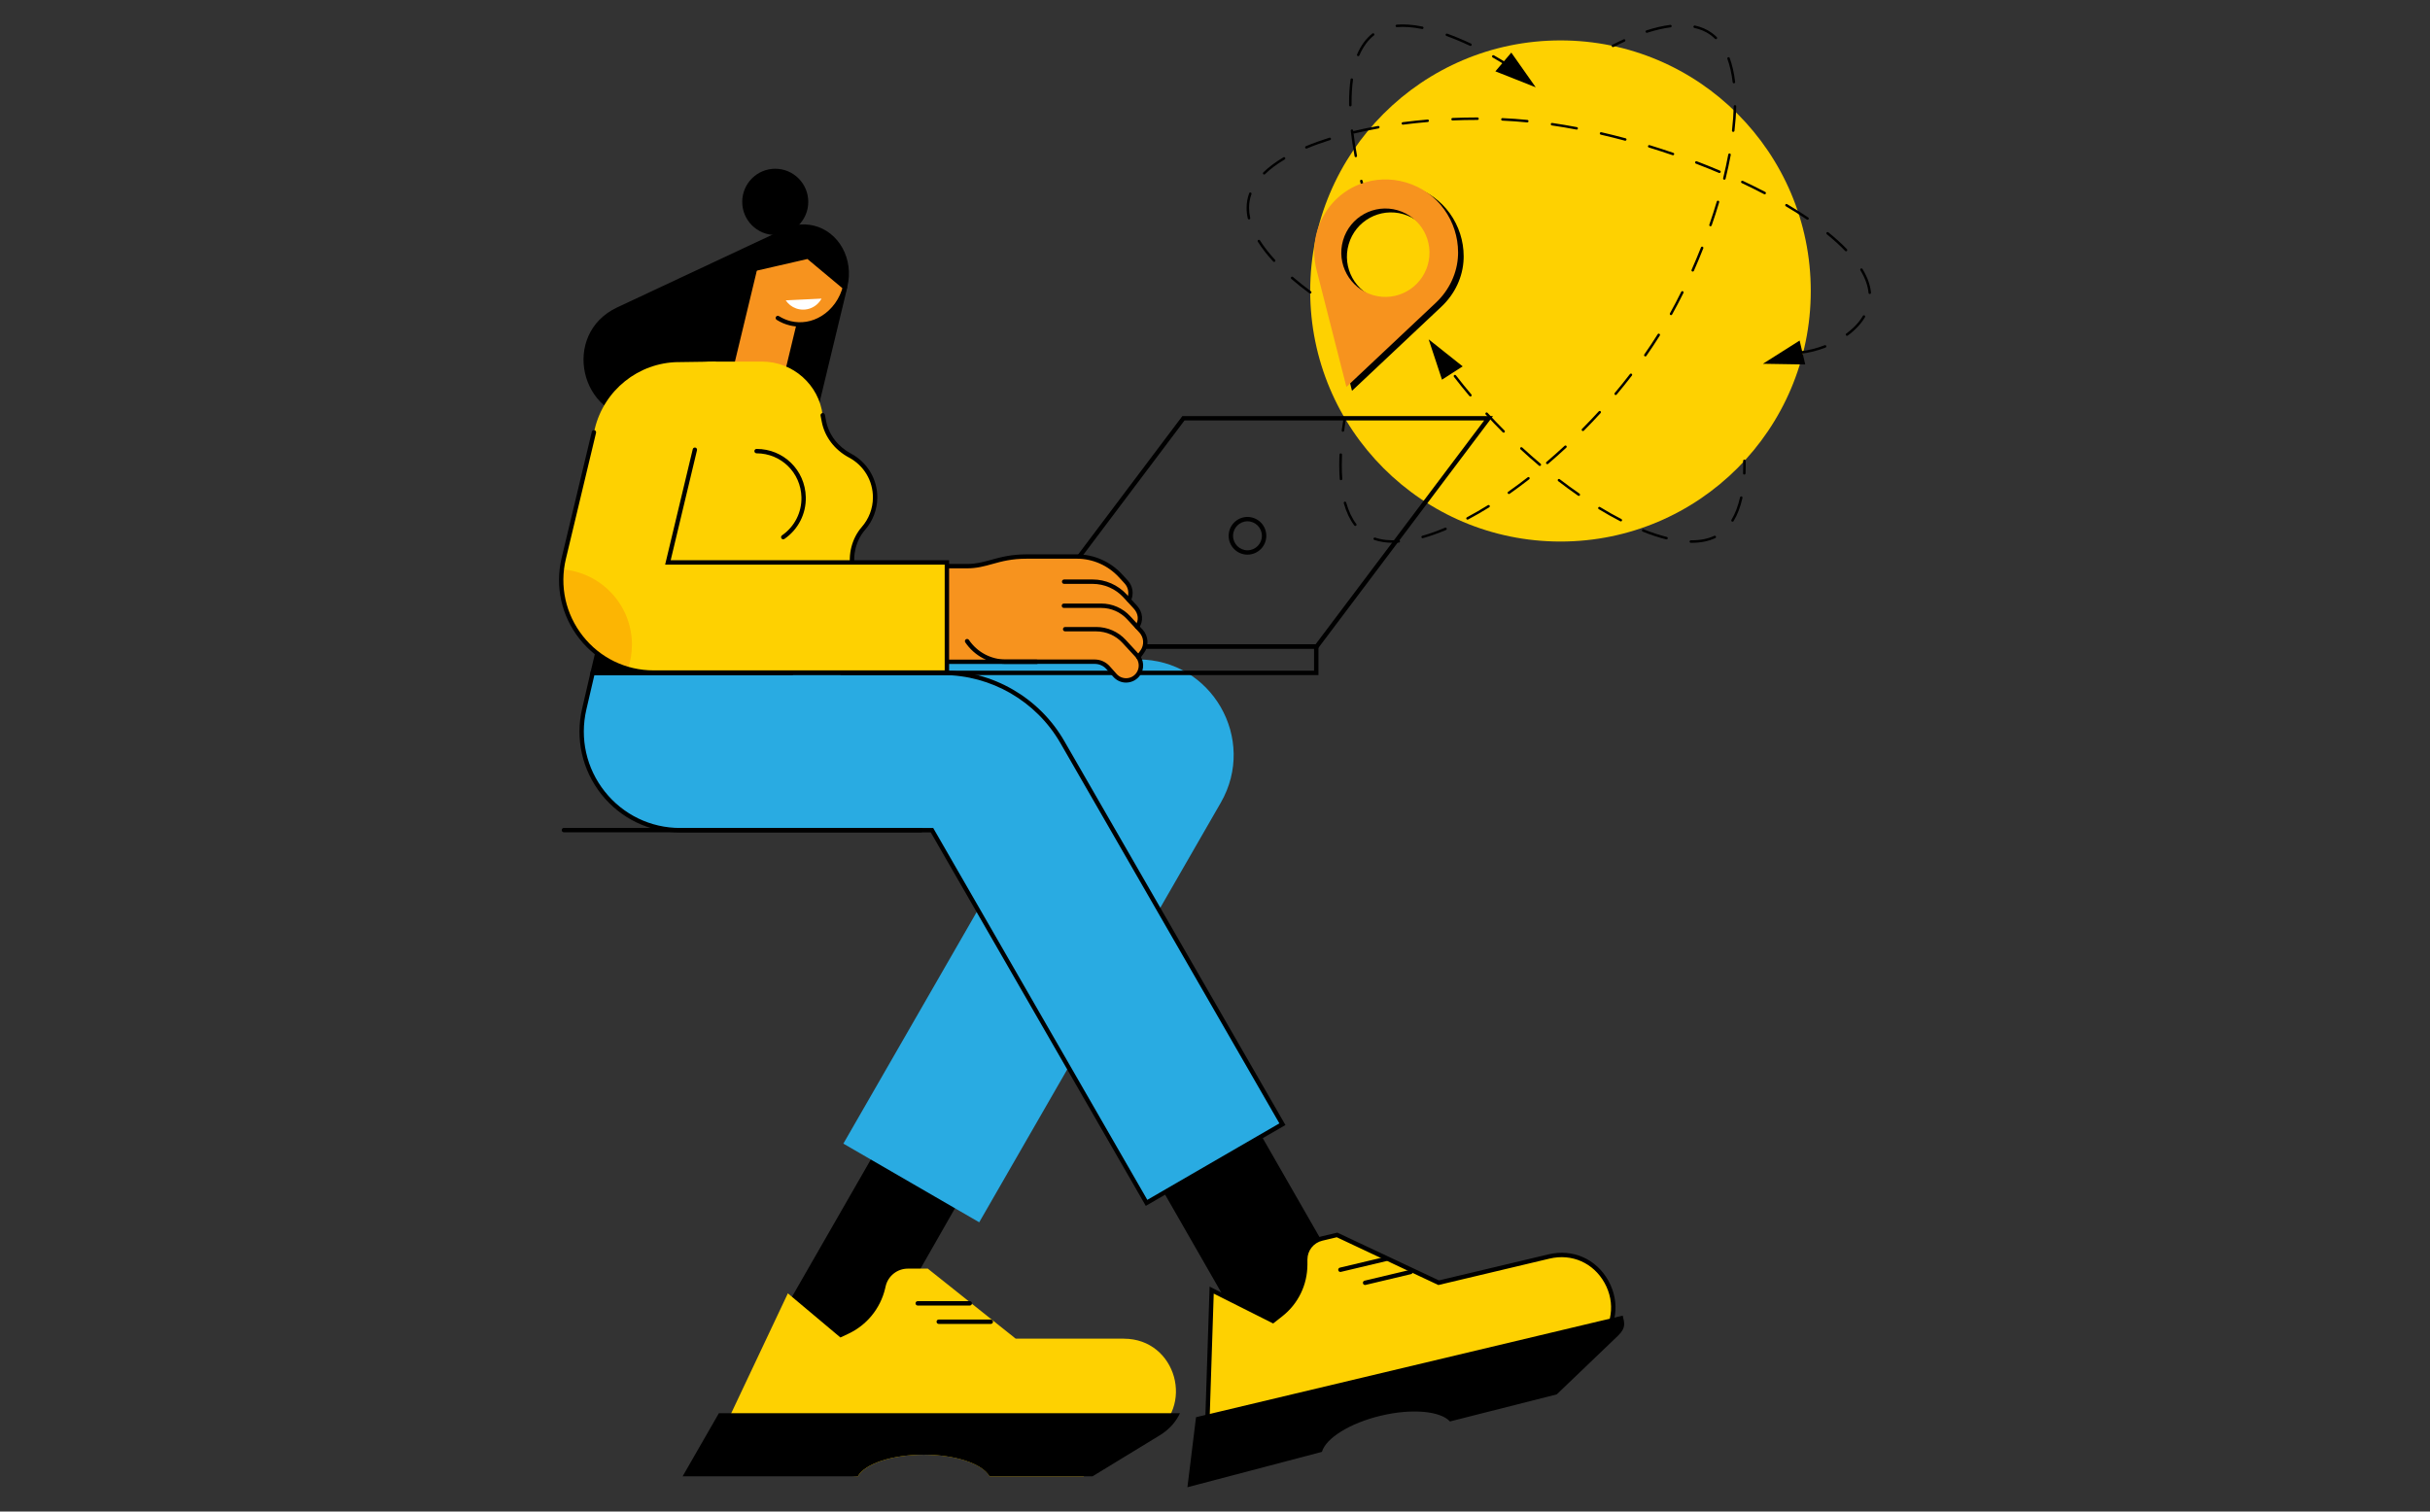 <?xml version="1.0" encoding="UTF-8"?>
<svg id="Illustration" xmlns="http://www.w3.org/2000/svg" viewBox="0 0 630 392">
  <rect x="0" y="0" width="630" height="392" fill="#333333" stroke="none"/>
  <defs>
    <style>
      .cls-1, .cls-2, .cls-3, .cls-4, .cls-5, .cls-6 {
        stroke-width: 0px;
      }

      .cls-2 {
        fill: #29abe2;
      }

      .cls-3 {
        fill: #fed101;
      }

      .cls-4 {
        fill: #fff;
      }

      .cls-5 {
        fill: #fcb503;
      }

      .cls-6 {
        fill: #f7931e;
      }
    </style>
  </defs>
  <g>
    <ellipse class="cls-3" cx="404.57" cy="75.46" rx="64.89" ry="64.98"/>
    <g>
      <g>
        <path class="cls-1" d="m418.17,12.22c-.12,0-.23-.06-.29-.18-.08-.16-.02-.35.14-.43.98-.5,1.97-.98,2.92-1.41.16-.08.35,0,.43.16.07.16,0,.35-.16.43-.95.43-1.92.9-2.9,1.4-.05.02-.1.04-.15.04Z"/>
        <path class="cls-1" d="m361.22,140.77c-1.81,0-3.46-.25-4.91-.74-.17-.06-.26-.24-.2-.41.06-.17.24-.26.41-.2,1.74.59,3.8.81,6.1.66.18,0,.33.12.34.3.01.18-.12.33-.3.34-.49.03-.98.05-1.44.05Zm7.61-1.18c-.14,0-.27-.09-.31-.24-.05-.17.05-.35.22-.4,1.86-.52,3.85-1.23,5.9-2.1.16-.07.35,0,.42.17.07.16,0,.35-.17.42-2.08.88-4.09,1.59-5.98,2.12-.03,0-.06.01-.09.01Zm-17.45-3.18c-.1,0-.19-.04-.26-.13-1.16-1.53-2.08-3.47-2.73-5.78-.05-.17.05-.35.22-.4.17-.05.35.05.4.22.63,2.23,1.51,4.1,2.62,5.56.11.14.08.34-.06.45-.06.04-.13.07-.2.07Zm29.09-1.65c-.12,0-.23-.06-.29-.17-.08-.16-.02-.35.13-.44,1.78-.94,3.61-2,5.45-3.14.15-.09.35-.05.44.1.09.15.05.35-.1.45-1.85,1.15-3.69,2.21-5.48,3.16-.05.03-.1.04-.15.04Zm10.72-6.64c-.1,0-.2-.05-.26-.14-.1-.15-.07-.35.08-.45,1.68-1.18,3.38-2.44,5.06-3.75.14-.11.34-.09.45.06.11.14.08.34-.06.45-1.69,1.32-3.4,2.58-5.08,3.77-.06.04-.12.06-.19.06Zm-43.53-3.59c-.17,0-.31-.13-.32-.3-.09-1.15-.13-2.37-.13-3.62,0-.88.02-1.8.07-2.73,0-.18.17-.32.34-.31.18,0,.32.16.31.34-.04.92-.06,1.82-.06,2.69,0,1.23.04,2.44.13,3.57.01.18-.12.33-.3.35,0,0-.02,0-.02,0Zm53.49-4.16c-.09,0-.18-.04-.25-.11-.12-.14-.1-.34.04-.46,1.58-1.35,3.16-2.76,4.7-4.19.13-.12.34-.11.46.02.12.13.11.34-.02.46-1.55,1.44-3.14,2.86-4.72,4.21-.06.05-.14.08-.21.08Zm9.24-8.59c-.08,0-.16-.03-.23-.09-.13-.13-.13-.33,0-.46,1.47-1.49,2.93-3.02,4.34-4.56.12-.13.32-.14.46-.02.13.12.14.32.02.46-1.41,1.55-2.88,3.09-4.36,4.58-.06.06-.15.1-.23.1Zm8.5-9.33c-.07,0-.15-.02-.21-.08-.14-.11-.15-.32-.04-.46,1.35-1.61,2.68-3.27,3.94-4.91.11-.14.31-.17.45-.06.14.11.17.31.06.45-1.27,1.65-2.6,3.31-3.96,4.93-.06.08-.16.12-.25.12Zm7.67-10.02c-.06,0-.13-.02-.18-.06-.15-.1-.18-.3-.08-.45,1.21-1.74,2.38-3.5,3.47-5.25.09-.15.29-.2.45-.1.15.09.2.29.1.45-1.1,1.75-2.27,3.53-3.49,5.28-.06.09-.16.14-.27.14Zm6.68-10.7c-.05,0-.11-.01-.16-.04-.16-.09-.21-.28-.13-.44,1-1.79,1.98-3.67,2.92-5.57.08-.16.27-.22.43-.15.16.08.23.27.15.43-.95,1.92-1.94,3.8-2.94,5.6-.06.11-.17.17-.28.17Zm5.61-11.3s-.09,0-.13-.03c-.16-.07-.24-.26-.16-.43.84-1.9,1.66-3.86,2.43-5.81.07-.17.25-.25.42-.18.17.07.25.25.18.42-.77,1.96-1.59,3.92-2.44,5.84-.05.12-.17.19-.3.19Zm4.62-11.74s-.07,0-.11-.02c-.17-.06-.26-.24-.2-.41.69-2,1.34-4.01,1.93-5.99.05-.17.23-.27.4-.22.17.05.27.23.22.4-.59,1.99-1.24,4.01-1.94,6.01-.05.13-.17.22-.31.22Zm3.59-12.09s-.05,0-.08,0c-.17-.04-.28-.22-.24-.39.51-2.09.96-4.16,1.33-6.15.03-.18.2-.29.38-.26.18.03.29.2.26.38-.37,2-.83,4.08-1.34,6.18-.04.15-.17.25-.31.25Zm2.29-12.4s-.02,0-.04,0c-.18-.02-.3-.18-.28-.36.25-2.19.4-4.29.45-6.26,0-.18.14-.33.33-.32.18,0,.32.15.32.33-.04,1.99-.19,4.11-.45,6.32-.02.16-.16.29-.32.29Zm.18-12.59c-.16,0-.3-.12-.32-.29-.27-2.27-.73-4.31-1.37-6.06-.06-.17.02-.35.19-.41.17-.06.35.02.41.19.66,1.8,1.14,3.89,1.41,6.21.02.18-.11.34-.28.36-.01,0-.03,0-.04,0Zm-4.67-11.46c-.08,0-.16-.03-.23-.09-.42-.41-.87-.78-1.33-1.11-1.15-.8-2.5-1.38-4.01-1.7-.17-.04-.28-.21-.25-.38.04-.17.21-.28.38-.25,1.59.35,3.02.95,4.24,1.81.5.35.98.74,1.42,1.18.13.12.13.33,0,.46-.06.06-.15.1-.23.1Zm-17.92-1.64c-.14,0-.26-.09-.31-.22-.05-.17.04-.35.21-.41,2.2-.71,4.28-1.19,6.19-1.43.18-.02.34.1.36.28.02.18-.1.34-.28.36-1.87.24-3.92.71-6.08,1.41-.03.01-.07.02-.1.02Z"/>
        <path class="cls-1" d="m348.17,111.97s-.03,0-.04,0c-.18-.02-.3-.19-.28-.36.14-1.05.3-2.13.49-3.21.03-.18.2-.29.37-.26.18.03.29.2.26.37-.18,1.07-.35,2.14-.48,3.18-.02.16-.16.28-.32.28Z"/>
      </g>
      <g>
        <path class="cls-1" d="m466.93,91.74c-.16,0-.3-.12-.32-.29-.02-.18.11-.34.28-.36,1.99-.23,4.13-.77,6.17-1.56.17-.06.35.02.42.18.06.17-.02.35-.18.42-2.09.81-4.28,1.37-6.33,1.6-.01,0-.02,0-.04,0Zm11.92-4.65c-.1,0-.2-.05-.26-.13-.11-.14-.07-.35.07-.45,1.87-1.37,3.32-2.91,4.31-4.59.09-.15.29-.2.44-.11.15.09.2.29.11.44-1.04,1.75-2.54,3.35-4.48,4.78-.06.04-.12.06-.19.06Zm5.9-10.85c-.17,0-.31-.13-.32-.29-.16-1.85-.87-3.82-2.11-5.86-.09-.15-.04-.35.11-.44.15-.09.35-.04.44.11,1.29,2.13,2.03,4.2,2.2,6.14.02.18-.12.33-.29.35,0,0-.02,0-.03,0Zm-145.07-.11c-.07,0-.13-.02-.19-.06-1.68-1.24-3.27-2.5-4.71-3.75-.14-.12-.15-.32-.03-.46.12-.14.32-.15.46-.03,1.43,1.24,3,2.49,4.67,3.72.14.11.17.31.07.45-.06.09-.16.13-.26.13Zm-9.35-8.21c-.09,0-.17-.04-.24-.1-1.6-1.74-2.94-3.47-3.99-5.14-.09-.15-.05-.35.1-.45.15-.09.35-.05.45.1,1.03,1.64,2.35,3.34,3.92,5.05.12.13.11.34-.02.46-.06.06-.14.09-.22.09Zm148.27-2.75c-.08,0-.17-.03-.23-.1-1.36-1.42-2.96-2.87-4.75-4.32-.14-.11-.16-.32-.05-.45.11-.14.32-.16.45-.05,1.81,1.46,3.43,2.93,4.81,4.37.12.13.12.33,0,.46-.06.06-.14.09-.22.09Zm-9.98-8.18c-.06,0-.13-.02-.18-.06-1.7-1.15-3.53-2.31-5.45-3.44-.15-.09-.2-.29-.11-.44.09-.15.29-.2.44-.11,1.93,1.14,3.77,2.3,5.48,3.46.15.1.19.3.09.45-.06.09-.16.14-.27.14Zm-144.8-.07c-.15,0-.28-.1-.32-.25-.21-.94-.31-1.86-.31-2.76,0-.67.06-1.33.17-1.97.11-.61.28-1.22.49-1.82.06-.17.25-.25.41-.19.17.06.25.25.19.41-.2.56-.36,1.14-.46,1.71-.11.6-.16,1.22-.16,1.85,0,.85.1,1.73.3,2.62.04.17-.07.35-.25.39-.02,0-.05,0-.07,0Zm133.68-6.53c-.05,0-.1-.01-.15-.04-1.85-.97-3.8-1.94-5.78-2.87-.16-.08-.23-.27-.15-.43.08-.16.27-.23.43-.15,1.99.94,3.94,1.91,5.81,2.88.16.08.22.28.14.44-.06.11-.17.17-.29.17Zm-129.75-5.12c-.08,0-.17-.03-.23-.1-.12-.13-.12-.33,0-.46,1.4-1.37,3.16-2.68,5.22-3.91.15-.09.35-.04.44.11.09.15.04.35-.11.44-2.02,1.2-3.73,2.48-5.1,3.81-.06.06-.14.09-.23.09Zm118.05-.39s-.08,0-.13-.03c-1.96-.83-3.97-1.64-5.99-2.41-.17-.06-.25-.25-.19-.42.06-.17.25-.25.42-.19,2.02.77,4.05,1.59,6.01,2.42.16.07.24.26.17.42-.05.12-.17.2-.3.2Zm-12.08-4.62s-.07,0-.1-.02c-2.02-.69-4.09-1.36-6.14-1.99-.17-.05-.27-.23-.21-.4.05-.17.23-.27.4-.21,2.06.63,4.13,1.3,6.16,2,.17.06.26.24.2.41-.05.13-.17.22-.31.22Zm-95.03-1.72c-.13,0-.25-.07-.3-.2-.07-.16,0-.35.17-.42,1.88-.79,3.93-1.53,6.1-2.21.17-.05.35.04.4.21.05.17-.04.35-.21.4-2.15.68-4.19,1.41-6.05,2.19-.04.02-.08.03-.12.03Zm82.67-2.05s-.06,0-.08-.01c-2.09-.56-4.2-1.08-6.27-1.56-.17-.04-.28-.21-.24-.39.04-.17.21-.28.39-.24,2.07.48,4.19,1,6.29,1.57.17.05.27.22.23.4-.04.14-.17.24-.31.24Zm-70.36-1.86c-.15,0-.28-.1-.31-.25-.04-.17.07-.35.24-.39,2.03-.49,4.17-.93,6.35-1.32.17-.03.34.09.38.26.03.18-.09.34-.26.38-2.17.39-4.29.83-6.31,1.31-.03,0-.05,0-.08,0Zm57.75-1.03s-.04,0-.06,0c-2.14-.41-4.28-.77-6.36-1.07-.18-.03-.3-.19-.27-.37.03-.18.19-.3.37-.27,2.09.31,4.24.67,6.39,1.08.18.03.29.2.26.38-.03.15-.16.26-.32.26Zm-45.04-1.27c-.16,0-.3-.12-.32-.28-.02-.18.1-.34.28-.36,2.11-.27,4.28-.5,6.44-.69.18-.02.33.12.35.29.01.18-.12.33-.29.35-2.15.18-4.31.41-6.41.68-.01,0-.03,0-.04,0Zm32.25-.59s-.02,0-.03,0c-2.08-.2-4.25-.36-6.43-.46-.18,0-.32-.16-.31-.34,0-.18.16-.31.34-.31,2.19.1,4.36.26,6.46.47.18.02.31.18.29.35-.02.17-.16.29-.32.29Zm-19.37-.5c-.17,0-.32-.14-.32-.31,0-.18.13-.33.31-.34,2.06-.08,4.15-.13,6.19-.13h.29c.18,0,.32.15.32.32,0,.18-.15.32-.32.32h-.29c-2.03,0-4.11.04-6.16.13,0,0,0,0-.01,0Z"/>
        <polygon class="cls-1" points="466.57 88.31 468.03 94.52 457.05 94.34 466.57 88.31"/>
      </g>
      <g>
        <polygon class="cls-1" points="379.21 95.01 373.85 98.46 370.39 88 379.21 95.01"/>
        <g>
          <path class="cls-1" d="m373.43,92.72c-.1,0-.2-.05-.27-.14-.62-.88-1.23-1.78-1.82-2.67-.1-.15-.06-.35.09-.45.15-.1.35-.06.45.09.59.89,1.2,1.78,1.82,2.66.1.15.07.35-.08.45-.06.04-.12.06-.18.06Z"/>
          <path class="cls-1" d="m438.58,140.77h-.22c-.18,0-.32-.15-.32-.33,0-.18.15-.32.32-.32h.22c2.24,0,4.21-.39,5.85-1.16.16-.08.35,0,.43.15.08.16,0,.35-.15.43-1.73.81-3.79,1.23-6.12,1.23Zm-6.52-.89s-.05,0-.08,0c-1.92-.48-3.97-1.15-6.09-2.01-.17-.07-.25-.25-.18-.42.07-.17.25-.25.42-.18,2.1.84,4.12,1.51,6.01,1.98.17.04.28.22.24.39-.04.15-.17.24-.31.24Zm17.11-4.58c-.06,0-.12-.02-.17-.05-.15-.09-.2-.29-.11-.44.97-1.59,1.72-3.55,2.23-5.83.04-.17.21-.28.39-.24s.28.21.24.39c-.53,2.35-1.3,4.38-2.31,6.02-.06.1-.17.15-.28.15Zm-28.95-.08s-.1-.01-.15-.04c-1.82-.94-3.69-1.99-5.58-3.14-.15-.09-.2-.29-.11-.44.09-.15.29-.2.44-.11,1.87,1.14,3.73,2.19,5.54,3.12.16.08.22.28.14.44-.06.11-.17.18-.29.18Zm-10.9-6.61c-.06,0-.13-.02-.18-.06-1.71-1.18-3.45-2.45-5.16-3.77-.14-.11-.17-.31-.06-.45.11-.14.31-.17.45-.06,1.71,1.31,3.43,2.58,5.13,3.75.15.1.18.3.08.45-.06.09-.16.14-.27.14Zm-10.11-7.77c-.07,0-.15-.02-.21-.08-1.61-1.36-3.22-2.78-4.79-4.23-.13-.12-.14-.33-.02-.46.12-.13.32-.14.46-.02,1.57,1.44,3.17,2.86,4.77,4.21.14.12.15.32.04.46-.06.08-.16.11-.25.11Zm-9.38-8.64c-.08,0-.17-.03-.23-.09-1.5-1.5-2.99-3.06-4.42-4.61-.12-.13-.11-.34.02-.46.13-.12.34-.11.46.02,1.43,1.55,2.91,3.1,4.4,4.6.13.13.13.33,0,.46-.06.06-.15.09-.23.09Zm-8.62-9.39c-.09,0-.18-.04-.25-.11-1.38-1.63-2.73-3.3-4.01-4.97-.11-.14-.08-.34.06-.45.14-.11.34-.08.45.06,1.28,1.66,2.63,3.33,4,4.95.12.14.1.34-.04.46-.06.05-.13.08-.21.08Z"/>
          <path class="cls-1" d="m452.22,123.07s0,0-.01,0c-.18,0-.32-.16-.31-.34.04-1.03.06-2.11.03-3.21,0-.18.14-.33.32-.33.17.01.33.14.33.32.02,1.12.01,2.21-.03,3.25,0,.17-.15.31-.32.31Z"/>
        </g>
      </g>
      <g>
        <polygon class="cls-1" points="387.69 18.5 391.82 13.64 398.15 22.64 387.69 18.5"/>
        <g>
          <path class="cls-1" d="m389.92,16.6c-.06,0-.12-.02-.17-.05-.01,0-1.05-.67-2.76-1.64-.16-.09-.21-.28-.12-.44.09-.16.28-.21.44-.12,1.73.98,2.78,1.65,2.79,1.66.15.1.19.3.1.45-.06.1-.17.15-.27.15Z"/>
          <path class="cls-1" d="m354.7,53.65c-.14,0-.27-.09-.31-.23-.65-2.16-1.25-4.31-1.77-6.41-.04-.17.06-.35.24-.39.17-.04.35.06.39.24.52,2.09,1.11,4.23,1.77,6.38.05.17-.04.35-.22.4-.03,0-.06.01-.09.01Zm-3.19-12.88c-.15,0-.29-.11-.32-.26-.42-2.27-.76-4.48-1-6.59-.02-.18.11-.34.28-.36.18-.02.34.11.36.28.24,2.09.57,4.29.99,6.54.03.18-.08.34-.26.38-.02,0-.04,0-.06,0Zm-1.43-13.18c-.18,0-.32-.14-.32-.32,0-.24,0-.49,0-.73,0-2.12.13-4.12.38-5.94.02-.18.19-.3.36-.28.18.02.3.19.28.36-.25,1.79-.37,3.76-.37,5.86,0,.24,0,.48,0,.72,0,.18-.14.32-.32.33h0Zm2.05-13.02s-.09,0-.13-.03c-.16-.07-.24-.26-.17-.42.98-2.3,2.32-4.13,3.97-5.43.14-.11.34-.09.45.05.11.14.09.34-.05.45-1.56,1.23-2.83,2.98-3.77,5.18-.05.12-.17.2-.3.2Zm29.11-2.66s-.09,0-.14-.03c-2.1-.99-4.15-1.85-6.1-2.55-.17-.06-.25-.25-.19-.41.06-.17.25-.26.41-.19,1.96.71,4.03,1.57,6.15,2.57.16.08.23.27.15.43-.06.12-.17.19-.29.19Zm-12.5-4.39s-.04,0-.06,0c-2.41-.49-4.62-.65-6.51-.49-.18.02-.33-.12-.35-.29-.01-.18.12-.33.29-.35,1.95-.17,4.22,0,6.69.5.17.04.29.21.25.38-.03.15-.17.26-.32.26Z"/>
        </g>
      </g>
    </g>
    <g>
      <path class="cls-1" d="m365.92,48.31c-12.48-3.64-24.79,6.21-24.03,19.22l8.63,33.82,23.21-21.85c3.44-3.24,5.57-7.68,5.73-12.41,0-.21.01-.42.01-.63,0-7.99-5.08-15.68-13.56-18.15Zm5.69,21.44c-1.77,6.08-8.11,9.57-14.17,7.8-6.06-1.77-9.55-8.13-7.78-14.21,1.76-6.08,8.11-9.57,14.17-7.8,6.06,1.77,9.55,8.13,7.78,14.21Z"/>
      <path class="cls-6" d="m364.46,47.3c-4.01-1.17-8.01-.95-11.55.33-9.03,3.24-13.97,13.02-11.59,22.34l7.75,30.37,23.21-21.85c3.44-3.24,5.57-7.68,5.73-12.41,0-.21.01-.42.01-.63,0-7.99-5.08-15.68-13.56-18.15Zm5.69,21.44c-1.77,6.08-8.11,9.57-14.17,7.8-6.06-1.77-9.55-8.13-7.78-14.21,1.76-6.08,8.11-9.57,14.17-7.8,6.06,1.77,9.55,8.13,7.78,14.21Z"/>
    </g>
  </g>
  <g>
    <path class="cls-1" d="m203.98,59.11l-43.97,20.61c-14.63,6.86-9.76,28.87,6.39,28.87h45.06l8.21-34.09-15.69-15.39Z"/>
    <polygon class="cls-6" points="201.19 106.1 188.32 102.99 196.56 68.76 209.43 71.88 201.19 106.1"/>
    <ellipse class="cls-6" cx="207.85" cy="71.44" rx="12.74" ry="11.61" transform="translate(90.95 257.56) rotate(-76.83)"/>
    <path class="cls-4" d="m203.71,77.89c.63.94,1.55,1.69,2.7,2.1,2.56.9,5.33-.23,6.58-2.55l-9.27.45Z"/>
    <path class="cls-1" d="m207.38,84.7c-.88,0-1.77-.1-2.64-.32-1.2-.29-2.35-.78-3.39-1.44-.26-.17-.34-.52-.17-.78.17-.26.52-.34.78-.17.94.6,1.97,1.03,3.05,1.3,2.67.64,5.49.18,7.94-1.32,2.78-1.7,4.84-4.58,5.64-7.92,1.57-6.53-1.96-13.01-7.88-14.44-5.52-1.34-11.21,2.12-13.23,8.04-.1.3-.42.46-.72.35-.3-.1-.46-.42-.35-.72,2.21-6.48,8.47-10.25,14.57-8.77,6.52,1.58,10.43,8.67,8.71,15.81-.87,3.62-3.11,6.77-6.15,8.62-1.91,1.17-4.03,1.77-6.16,1.77Z"/>
    <path class="cls-1" d="m209.34,67.17l9.52,7.95c.1-.31.2-.62.27-.95,1.65-6.84-2.07-13.61-8.3-15.12-6.23-1.51-13.08,2.99-14.73,9.83-.11.46-.19.93-.26,1.39l13.49-3.1Z"/>
    <ellipse class="cls-1" cx="200.99" cy="52.35" rx="8.56" ry="8.59"/>
  </g>
  <g>
    <g>
      <polygon class="cls-1" points="230.86 291.83 197.68 349.62 226.88 349.62 259.87 291.83 230.86 291.83"/>
      <g>
        <path class="cls-3" d="m291.37,347.16h-28.04l-22.79-18.16h-5.18c-2.73,0-5.11,1.88-5.74,4.54l-.15.64c-1.24,5.18-4.77,9.5-9.59,11.74l-2,.93-13.62-11.44-21.65,45.84,39.82,1.6c1.8-3.21,8.75-5.6,17.06-5.6s15.26,2.39,17.06,5.6h24.4l17.43-10.63c11.64-7.1,6.62-25.05-7-25.05Z"/>
        <path class="cls-1" d="m186.38,366.49l-9.4,16.36h45.43c1.8-3.21,8.75-5.6,17.06-5.6s15.26,2.39,17.06,5.6h26.73l17.43-10.63c2.47-1.51,4.19-3.51,5.23-5.73h-119.55Z"/>
        <g>
          <path class="cls-1" d="m256.87,343.34h-13.49c-.31,0-.57-.25-.57-.57s.25-.57.57-.57h13.49c.31,0,.57.25.57.57s-.25.57-.57.57Z"/>
          <path class="cls-1" d="m251.42,338.57h-13.49c-.31,0-.57-.25-.57-.57s.25-.57.57-.57h13.49c.31,0,.57.25.57.57s-.25.57-.57.57Z"/>
        </g>
      </g>
    </g>
    <path class="cls-2" d="m205.74,171.02h89.38c19,0,30.88,20.63,21.38,37.14l-62.63,108.82-35.22-20.4,48.78-84.77h-61.69v-40.79Z"/>
    <g>
      <polygon class="cls-1" points="325.02 349.84 351.34 336.94 322.08 285.92 290.11 288.96 325.02 349.84"/>
      <g>
        <path class="cls-3" d="m401.61,325.85l-28.63,6.81-26.35-12.4-3.93.94c-2.52.6-4.3,2.86-4.31,5.45v1.31c-.02,5.06-2.34,9.84-6.31,12.97l-2.06,1.62-15.89-7.98-1.52,46.49,28.28-7.75c1.01-3.54,9-7.27,17.09-9.19,8.08-1.92,16.14-.54,18.63,2.17l23.05-4.85,14.53-12.83c9.69-9.6.68-25.91-12.57-22.76Z"/>
        <path class="cls-1" d="m311.97,383.54l1.63-49.88,16.36,8.22,1.78-1.4c3.86-3.04,6.08-7.6,6.09-12.52v-1.31c0-2.87,1.96-5.34,4.75-6.01l4.13-.98.18.08,26.17,12.31,28.43-6.76c6.28-1.49,12.36,1.19,15.5,6.85,3.15,5.68,2.21,12.3-2.4,16.87l-12.5,10.16-25.46,6.62-.23-.25c-2.16-2.35-10.25-2.59-18.8-.56-7.92,1.88-14.1,5.46-15.02,8.69l-.08.29-30.52,9.58Zm2.7-48.07l-1.52,46.51,28.42-8.92c1.3-3.62,7.42-7.2,15.76-9.18,7.56-1.8,16.59-2.12,19.65.64l24.58-6.39,12.27-9.97c4.2-4.16,5.06-10.25,2.16-15.47-2.89-5.19-8.48-7.66-14.25-6.29l-28.82,6.85-.18-.08-26.17-12.31-3.74.89c-2.28.54-3.87,2.56-3.87,4.9v1.31c-.02,5.27-2.39,10.16-6.53,13.41l-2.35,1.85-15.42-7.75Z"/>
        <path class="cls-1" d="m310.08,367.53l-2.23,18.16,34.87-9.17c1.01-3.54,7.23-7.47,15.31-9.39,8.08-1.92,15.4-1.2,17.89,1.5l27.68-7.02,15.97-15.3c2.06-2.04,1.56-3.25,1.14-5.13l-110.63,26.35Z"/>
        <g>
          <path class="cls-1" d="m353.91,333.24c-.26,0-.49-.18-.55-.44-.07-.3.12-.61.42-.68l11.79-2.8c.31-.07.61.12.68.42.07.3-.12.61-.42.68l-11.79,2.8s-.09.02-.13.02Z"/>
          <path class="cls-1" d="m347.51,329.86c-.26,0-.49-.18-.55-.44-.07-.3.12-.61.42-.68l11.79-2.8c.31-.07.61.12.68.42.07.3-.12.61-.42.68l-11.79,2.8s-.09.02-.13.02Z"/>
        </g>
      </g>
    </g>
    <g>
      <path class="cls-2" d="m153.65,174.5h90.8c12.78,0,24.59,6.84,30.98,17.94l57.05,99.11-35.22,20.4-55.64-96.65h-65.3c-16.44,0-28.59-15.36-24.85-31.41l2.18-9.38Z"/>
      <path class="cls-1" d="m297.05,312.72l-.28-.49-55.47-96.37h-64.97c-7.99,0-15.43-3.6-20.41-9.86-5-6.3-6.82-14.4-5-22.24l2.28-9.82h91.25c12.94,0,25,6.98,31.47,18.22l57.34,99.6-36.21,20.97Zm-142.95-137.66l-2.08,8.94c-1.74,7.5,0,15.26,4.78,21.28,4.76,6,11.88,9.44,19.52,9.44h65.62l.16.28,55.35,96.16,34.24-19.83-56.77-98.62c-6.27-10.89-17.95-17.65-30.48-17.65h-90.35Z"/>
    </g>
  </g>
  <g>
    <polygon class="cls-1" points="152.92 175.09 164.46 126.55 217.04 126.55 205.51 175.09 152.92 175.09"/>
    <path class="cls-3" d="m154.28,169.34l14.98-62.96c1.76-7.39,8.34-12.61,15.92-12.61h12.4c8.06,0,14.78,6.08,15.7,13.91l.34,1.76c.74,3.78,3.25,6.9,6.66,8.68,3.94,2.05,6.61,6.18,6.58,10.94-.02,3.05-1.15,5.84-3.01,7.97-2.55,2.92-3.48,6.93-2.74,10.73l3.94,21.58h-70.79Z"/>
    <path class="cls-1" d="m225.07,168.49c-.27,0-.5-.19-.56-.46l-3.94-20.16c-.79-4.06.28-8.25,2.87-11.22,1.83-2.1,2.86-4.8,2.87-7.6.03-4.36-2.34-8.33-6.18-10.38-3.74-1.99-6.32-5.37-7.08-9.28l-.31-1.6c-.06-.31.14-.61.45-.67.31-.06.61.14.67.45l.31,1.6c.7,3.57,3.07,6.66,6.5,8.49,4.21,2.25,6.81,6.61,6.78,11.39-.02,3.07-1.14,6.03-3.15,8.34-2.36,2.7-3.33,6.54-2.61,10.25l3.94,20.16c.06.31-.14.61-.45.67-.04,0-.07.01-.11.01Z"/>
    <path class="cls-1" d="m203.07,139.88c-.18,0-.36-.09-.47-.25-.18-.26-.11-.61.14-.79,3.25-2.25,5.14-5.95,5.04-9.9-.16-6.37-5.27-11.37-11.63-11.38-.31,0-.57-.26-.57-.57,0-.31.25-.57.57-.57h0c6.98,0,12.59,5.49,12.76,12.48.11,4.33-1.96,8.4-5.53,10.86-.1.07-.21.1-.32.1Z"/>
  </g>
  <g>
    <path class="cls-1" d="m341.66,168.21h-80.53l45.41-60.31h80.53l-45.41,60.31Zm-78.26-1.14h77.69l43.7-58.04h-77.69l-43.7,58.04Z"/>
    <path class="cls-1" d="m341.82,175.07h-123.91v-8h123.91v8Zm-122.78-1.14h121.64v-5.73h-121.64v5.73Z"/>
    <path class="cls-1" d="m323.42,143.84c-2.69,0-4.88-2.19-4.88-4.89s2.19-4.89,4.88-4.89,4.88,2.19,4.88,4.89-2.19,4.89-4.88,4.89Zm0-8.65c-2.06,0-3.74,1.69-3.74,3.76s1.68,3.76,3.74,3.76,3.74-1.69,3.74-3.76-1.68-3.76-3.74-3.76Z"/>
  </g>
  <g>
    <g>
      <rect class="cls-6" x="219.38" y="146.82" width="45.13" height="24.8"/>
      <path class="cls-6" d="m291.66,154.53l2.68,2.91c1.36,1.47,1.49,3.69.33,5.32l-2.64,3.67-6.39-7.15h-40.12v-8.42h37.75c3.18,0,6.22,1.33,8.39,3.68Z"/>
      <path class="cls-6" d="m290.43,149.27l1.52,1.64c1.36,1.47,1.49,3.69.33,5.32l-2.64,3.67-6.39-7.15h-37.72v-5.86h6.4c2.65,0,7.37-2.56,13.35-2.56h13.88c4.28,0,8.36,1.79,11.27,4.94Z"/>
      <path class="cls-6" d="m292.6,160.19l3.22,3.49c1.36,1.47,1.49,3.69.33,5.32l-2.64,3.67-6.39-7.15h-24.86v-8.42h23.27c2.68,0,5.24,1.12,7.06,3.1Z"/>
      <path class="cls-6" d="m291.42,166.32l3.36,3.64c1.25,1.35,1.37,3.39.3,4.88-1.44,2-4.35,2.16-5.99.32l-1.82-2.04c-.87-.97-2.11-1.53-3.42-1.53h-20.87c-5.46,0-9.3-.31-14.56-8.43h35.82c2.73,0,5.34,1.15,7.19,3.16Z"/>
    </g>
    <g>
      <path class="cls-1" d="m294.8,163.13c-.11,0-.23-.03-.33-.11-.25-.18-.31-.54-.13-.79.98-1.36.82-3.09-.41-4.41l-2.68-2.91c-2.05-2.22-4.95-3.49-7.97-3.49h-7.39c-.31,0-.57-.25-.57-.57s.25-.57.57-.57h7.39c3.33,0,6.54,1.41,8.8,3.86l2.68,2.91c1.58,1.71,1.78,4.06.49,5.85-.11.15-.29.24-.46.24Z"/>
      <path class="cls-1" d="m295.12,170.99c-.11,0-.23-.03-.33-.11-.25-.18-.31-.54-.13-.79l1.03-1.43c1-1.4.89-3.33-.28-4.6l-3.22-3.49c-1.71-1.85-4.13-2.91-6.65-2.91h-9.71c-.31,0-.57-.25-.57-.57s.25-.57.57-.57h9.71c2.83,0,5.56,1.19,7.48,3.28l3.22,3.49c1.53,1.66,1.69,4.2.37,6.03l-1.03,1.43c-.11.15-.29.24-.46.24Z"/>
      <path class="cls-1" d="m291.95,177.02c-1.26,0-2.44-.53-3.29-1.47l-1.82-2.04c-.76-.85-1.85-1.34-3-1.34h-23.09c-4.21,0-8.13-2.09-10.49-5.58-.18-.26-.11-.61.15-.79.26-.18.61-.11.79.15,2.15,3.18,5.72,5.08,9.55,5.08h23.09c1.46,0,2.86.63,3.84,1.72l1.82,2.04c.67.75,1.62,1.14,2.62,1.09,1-.05,1.91-.55,2.49-1.36.91-1.27.8-3.02-.25-4.17l-3.36-3.64c-1.74-1.89-4.21-2.97-6.77-2.97h-8.08c-.31,0-.57-.25-.57-.57s.25-.57.57-.57h8.08c2.88,0,5.65,1.21,7.61,3.33l3.36,3.64c1.42,1.54,1.57,3.9.34,5.6-.79,1.1-2.01,1.76-3.35,1.84-.08,0-.16,0-.24,0Z"/>
      <path class="cls-1" d="m268.73,172.19h-49.91v-25.94h31.92c2.34,0,4.12-.49,6.19-1.06,2.42-.67,5.16-1.43,9.29-1.43h12.96c4.42,0,8.68,1.87,11.68,5.12l1.52,1.65c1.32,1.43,1.64,3.5.82,5.27-.13.28-.47.41-.75.27-.28-.13-.41-.47-.27-.75.63-1.35.39-2.92-.62-4.02l-1.52-1.65c-2.79-3.02-6.74-4.76-10.85-4.76h-12.96c-3.98,0-6.52.7-8.99,1.39-2.06.57-4,1.11-6.49,1.11h-30.78v23.67h48.78c.31,0,.57.25.57.57s-.25.57-.57.57Z"/>
    </g>
  </g>
  <g>
    <path class="cls-3" d="m175.81,93.91l9.83-.14-12.46,52.09h72.33v28.56h-76.55c-15.23,0-26.46-14.28-22.91-29.14l8.14-34.03c2.41-10.06,11.31-17.2,21.62-17.35Z"/>
    <path class="cls-5" d="m163.83,167.22c0,2.24-.38,4.38-1.06,6.38-11.18-3.03-18.78-14.07-17.15-25.95,10.18.7,18.22,9.19,18.22,19.57Z"/>
    <path class="cls-1" d="m246.07,174.99h-76.62c-7.54,0-14.55-3.4-19.22-9.33-4.7-5.96-6.38-13.61-4.62-20.99l7.82-32.7c.07-.3.38-.49.68-.42.3.07.49.38.42.68l-7.82,32.7c-1.68,7.04-.08,14.34,4.4,20.02,4.46,5.65,11.14,8.9,18.33,8.9h75.48v-27.43h-72.48l7.16-29.93c.07-.3.38-.49.68-.42.3.07.49.38.42.68l-6.82,28.53h72.18v29.7Z"/>
  </g>
  <path class="cls-1" d="m238.74,215.84h-92.54c-.31,0-.57-.25-.57-.57s.25-.57.57-.57h92.54c.31,0,.57.25.57.57s-.25.57-.57.57Z"/>
</svg>